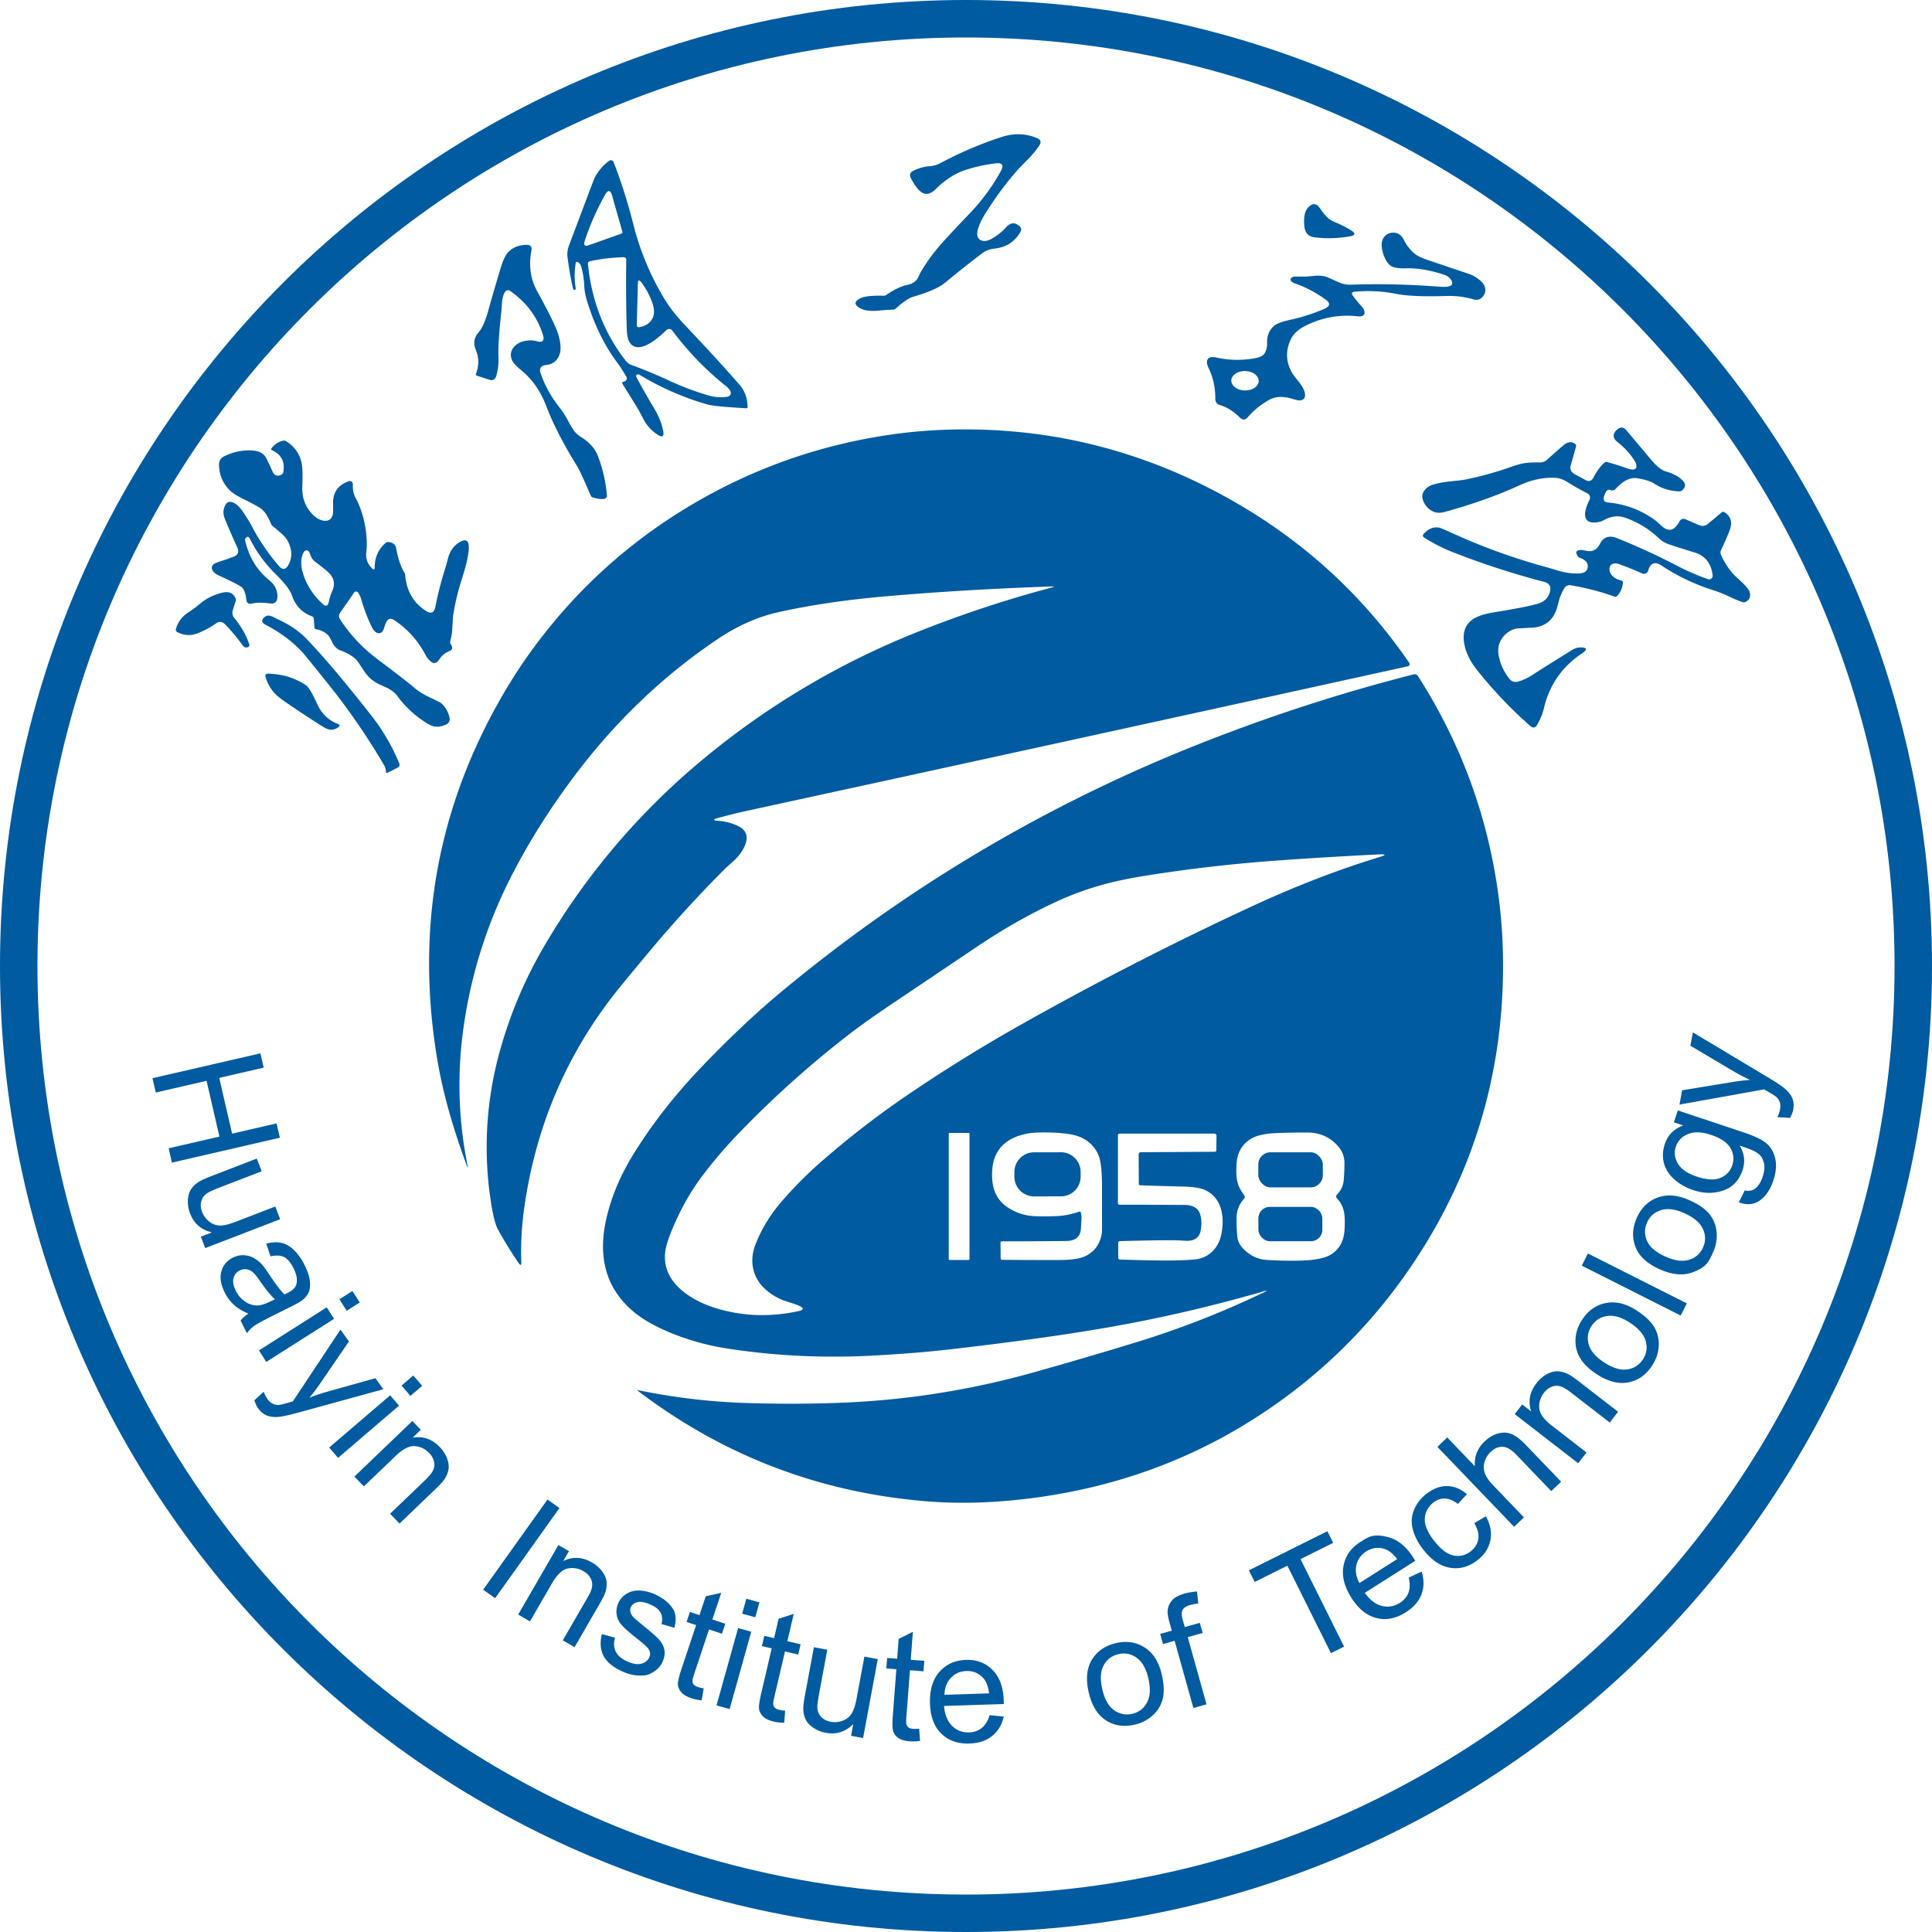 <svg xmlns="http://www.w3.org/2000/svg" viewBox="0 0 220.308 220.308"><g fill="#005ba0"><path fill-rule="evenodd" d="M220.308 110.154c0 60.837-49.317 110.154-110.154 110.154S0 170.991 0 110.154 49.318 0 110.154 0s110.154 49.317 110.154 110.154m-4.27.003c0-58.477-47.407-105.883-105.884-105.883S4.271 51.68 4.271 110.157 51.677 216.04 110.154 216.04s105.883-47.405 105.883-105.883"/><path fill-rule="evenodd" d="M98.008 35.105q-.946-.576.117-1.102.667-.327 2.64-.28a.5.5 0 0 0 .286-.085q1.365-.932 2.41-1.15.936-.196 1.263-.904.223-.479.233-.495a20.5 20.5 0 0 1 2.504-3.42 119 119 0 0 1 2.93-3.135q2.28-2.348 3.741-5.036.545-1.002-.588-.87-1.536.18-3.005.615-1.187.345-2.06.897a10 10 0 0 0-1.77 1.42q-1.15 1.149-2.13-.122a6.7 6.7 0 0 1-.712-1.13c-.186-.372-.091-.65.277-.832a5 5 0 0 1 1.884-.526 2.9 2.9 0 0 0 1.187-.34 43.7 43.7 0 0 1 6.92-2.964q2.174-.72 4.114.104.656.273.252.86a11.3 11.3 0 0 1-1.275 1.549l-1.002 1.014q-2.026 2.249-3.846 5.144-.609.973-.844 1.767-.317 1.083.4 1.342.458.164 1.077-.164a6.2 6.2 0 0 0 1.698-1.326q.8-.887 1.59-.098c.155.152.186.39.08.58q-.984 1.72-2.977 1.928a2.8 2.8 0 0 0-1.465.58 134 134 0 0 0-4.164 3.307q-1.031.851-3.664 1.612c-.481.142-1.14.59-1.968 1.348a.43.43 0 0 1-.277.114q-.809.025-1.607.107-1.497.155-2.249-.309M65.653 29.987a8.5 8.5 0 0 0-.022 2.743q.051.343-.114.337c-.081-.003-.16-.085-.185-.201a37 37 0 0 1-.615-3.538q-.085-.684.174-1.36 1.033-2.729 2.057-5.456c.52-1.39.812-2.148.884-2.283a5.6 5.6 0 0 1 1.623-1.89.337.337 0 0 1 .516.148 60.5 60.5 0 0 1 2.24 7.052 30.9 30.9 0 0 0 3.59 8.602q.853 1.409 2.407 3.043 3.626 3.824 6.098 6.662.922 1.06.945 2.561a.146.146 0 0 1-.157.148q-3.633-.202-4.47-.444a32 32 0 0 1-7.68-3.364c-.11-.066-.22-.085-.29-.054a.22.22 0 0 0-.113.158q-.016.075.035.17a81 81 0 0 0 2.007 3.525q.785 1.304 1.04 2.58.192.977-.644.434a4.6 4.6 0 0 1-1.593-1.739q-.59-1.12-.599-1.137a408 408 0 0 0-1.814-2.926.144.144 0 0 1 .088-.217q.601-.151.337-.624a16 16 0 0 0-1.027-1.581q-2.045-2.75-3.291-6.565-.42-1.28-.454-2.123a9.8 9.8 0 0 0-.356-2.28q-.103-.374-.438-.498c-.078-.028-.163.029-.18.117m-8.07 3.31a.414.414 0 0 1 .592-.123q2.75 1.925 3.72 4.949.355 1.106-.756.772-.539-.16-1.294-.013-.7.138-1.122.56-.741.747-.312 1.673.19.413 1.037 1.109 1.87 1.536 2.828 4.045 1.186 3.104 3.525 6.87.387.626 1.553 3.36a.38.38 0 0 0 .205.205q.665.254 1.338.183a.347.347 0 0 0 .309-.375 16 16 0 0 0-1.043-4.555q-.479-1.224-1.865-2.095-.6-.378-.888-.812-.338-.516-.627-1.065a10 10 0 0 0-.992-1.537q-1.437-1.824-2.132-3.855-.3-.866.61-.97 1.102-.123 1.503-1.103.341-.827-.097-2.344-.355-1.228-2.445-5.02-1.11-2.026-.63-4.6.122-.645-.535-.636-1.28.02-2.05.763-.495.476-.905 1.82-.741 2.444-1.427 4.905-.495 1.796-1.124 2.513-.755.87-.306 1.953.557 1.337.023 2.75c-.035.088.006.186.09.214l1.52.488c.283.095.594-.088.686-.4q.327-1.125.27-2.17-.084-1.511.35-5.427.005-.05.05-.8.045-.736.34-1.232m11.396-11.056a30 30 0 0 0-2.296 5.22q-.25.752.482.494l3.704-1.317a.17.17 0 0 0 .104-.204l-1.159-4.092c-.198-.703-.479-.737-.835-.1m3.008 19.366a58 58 0 0 1 4.413 1.836 31 31 0 0 0 4.489 1.676q1.001.287 2.075.116a.438.438 0 0 0 .344-.583q-.108-.292-.523-.626a34.3 34.3 0 0 1-6.114-6.328.46.46 0 0 0-.696-.048q-.665.672-1.395 1.19-.922.65-1.588.735-.953.118-1.326-.813-.17-.424-.199-1.389-.107-3.764-.053-7.774a.27.27 0 0 0-.274-.27q-2.188.067-3.903.469a.254.254 0 0 0-.195.27q.629 6.355 4.337 11.098c.158.201.369.356.608.44m.895-4.297q1.148-.184 1.55-1.071c.204-.45.195-1.004-.032-1.67a8.5 8.5 0 0 0-1.24-2.34q-.404-.542-.42.123l-.13 4.731a.228.228 0 0 0 .272.227M149.115 23.728q.775-.912 1.417.038.393.576.766.97.326.341 1.027.64.884.373 1.7.866.894.534-.132.715-2.075.358-4.05.097-1.02-.136-1.116-1.345-.113-1.395.388-1.981m2.047 10.433q.857.625-.157 1.064-1.89.813-3.9 1.25c-.904.196-1.505.423-1.811.678q-.837.704-.806 1.95.017.682-.261 1.15-.25.415-.92.554-2.274.468-4.57-.029-.965-.21-1.1.384-.067.29.21.87.741 1.56.735 3.42-.004.59.567.757 1.152.335 2.24 1.408.458.456.885-.032a9.1 9.1 0 0 1 2.378-1.946q.66-.37 1.316-.375.709-.005 1.392.21.648.21.898.183.76-.08.482-1.042c-.082-.28-.296-.643-.643-1.08q-.627-.794-.746-.996c-.709-1.22-.775-2.473-.195-3.767q.245-.547.67-.93a4.5 4.5 0 0 1 .968-.66 10.5 10.5 0 0 1 6.007-1.116q.87.091.793-.523-.035-.279-.352-.633a16 16 0 0 1-.974-1.187q-.303-.403.201-.454a16.2 16.2 0 0 1 4.745.242q1.832.364 5.748.24a10 10 0 0 1 3.102.397q.572.165.974-.274.458-.497.293-1.115-.119-.438-.617-.838-.61-.486-1.172-.674-2.443-.824-4.886-1.65-.998-.336-1.512-.813a4.9 4.9 0 0 1-1.055-1.421c-.277-.551-.68-.832-1.213-.835q-.548 0-.926.372c-.267.268-.4.608-.39 1.02q.022 1.008.58 1.903.343.553.9.68.504.119 1.197.095 2.092-.069 4.48.75.429.144.66.44.62.784-.428.91-.297.04-.92-.012a90 90 0 0 0-9.988-.223 2.9 2.9 0 0 1-1.266-.224 64 64 0 0 1-1.2-.539q-.737-.338-1.644-.248-.936.09-1.125.09h-1.134a.6.6 0 0 0-.359.098q-.263.196-.06.438.11.131.388.23a13.5 13.5 0 0 1 3.521 1.853m-7.63 9.29c-.011.61-.72 1.091-1.584 1.072-.862-.019-1.552-.529-1.539-1.138.012-.61.721-1.092 1.585-1.072.862.018 1.552.528 1.539 1.137M181.01 56.254q-1.108-.553-2.293-1.295-.705-.439-1.36-.473-2.003-.1-4.048.838-3.754 1.724-8.54 3.046-.797.223-1.338-.038a2.2 2.2 0 0 1-1.15-1.256q-.231-.61.114-1.1a1.85 1.85 0 0 1 1.01-.711q.88-.261 1.869-.36 1.422-.137 1.88-.233 2.579-.526 5.068-1.401 1.078-.377 1.616-.457a10 10 0 0 1 1.692-.079q.528.02.92-.34c.545-.5 1.159-1.043 1.839-1.62q.75-.631 1.364-.125c.066.057.091.154.063.255l-.599 2.139q-.187.675.441 1.02l1.232.671q.609.334.936-.315.505-1.011 1.231-1.669a.29.29 0 0 1 .268-.066q1.12.294 2.214.686.458.165.684.17.557.02.472-.51-.033-.232-.233-.538a8.3 8.3 0 0 0-1.87-2.045q-.922-.722-.099-1.452.578-.514 1.074.08 1.47 1.752 2.842 3.379.931 1.106 1.675 1.313 1.106.311 1.77.908.761.676.03 1.263a.42.42 0 0 1-.284.09 5.47 5.47 0 0 1-2.933-.922q-.529-.346-1.871-.57-1.177-.2-2.463 1.213a.534.534 0 0 1-.627.126q-.353-.165-.611.472-.36.883.315.945c2.063.186 3.909.892 5.537 2.11q.026.02.656.593 1.162 1.052 2.019-.561a.514.514 0 0 1 .661-.227l1.547.665q.57.25 1.058-.16l1.553-1.295a.23.23 0 0 1 .258-.029q.674.382.788 1.09.07.46-.237 1.213-.424 1.033-.897 2.038a.64.64 0 0 0-.003.554q.743 1.64 1.883 2.652.737.653 1.122 1.125.359.438.311.872-.059.525-.592.728a.43.43 0 0 1-.299-.003 23 23 0 0 1-1.663-.709 13.5 13.5 0 0 0-1.673-.655 23.2 23.2 0 0 1-5.855-2.794q-1.154-.762-1.55.583a.49.49 0 0 1-.671.308 39 39 0 0 0-2.548-1.033q-.406-.147-.665-.1-.47.08-.513.544-.043.43.255.785.382.454 1.109.62c.107.025.18.126.166.236q-.116 1.005-.693 1.537a.26.26 0 0 1-.267.048 30.6 30.6 0 0 0-5.002-1.292.71.71 0 0 0-.734.347 8 8 0 0 0-.463.97q-.1.251-.293 1.027-.596 2.397-3.005 2.5-1.648.073-1.802.117a2.76 2.76 0 0 0-1.572 1.153q-.566.861-.311 2.048.293 1.364 1.187 2.497.38.483.97.331.779-.203 1.6-.727 2.302-1.475 4.634-2.908.463-.284 1.001-.261 1.03.042.06.69-3.401 2.272-4.33 6.268a6.6 6.6 0 0 1-.772 1.868q-.318.534-.785.123a49 49 0 0 1-6.05-6.363q-1.325-1.66-1.51-3.295-.221-1.942 1.437-2.737c.507-.243 1.156-.425 1.953-.554q4.126-.667 5.194-1.04.982-.346 1.232-1.317.221-.889-.662-1.121a92 92 0 0 1-10.445-3.399 19.3 19.3 0 0 1-3.276-1.675.235.235 0 0 1-.053-.35q.796-.951 1.84-.75.182.036 1.65.703a70 70 0 0 0 10.605 3.811q.03.005 1.197.356 1.38.412 2.54.337.862-.056.912-.768a.8.8 0 0 0-.302-.684 1.7 1.7 0 0 0-.576-.315.5.5 0 0 1-.246-.17q-.495-.719.365-.737.115-.001.659.107c.652.132 1.146-.135 1.49-.8q.609-1.195 1.975-.643a79 79 0 0 1 6.857 3.156 27 27 0 0 0 3.484 1.512c.28.098.57-.132.535-.428q-.235-2.065-2.073-2.62-1.483-.451-2.957-.94a3 3 0 0 1-1.11-.686 10.7 10.7 0 0 0-3.744-2.303q-.674-.241-1.241-.176a3.3 3.3 0 0 0-1.232.394c-.286.16-.592.258-.916.286q-1.489.147-1.235-1.304.09-.506.472-1.282a.547.547 0 0 0-.248-.73M119.88 67.007q.569-.148-.018-.129-9.681.331-18.688 1.106-6.94.595-12.44 1.83-3.551.797-6.976 3.112-8.87 5.995-15.604 14.703-4.62 5.977-7.837 12.266a54.3 54.3 0 0 0-5.528 17.79 46 46 0 0 0 .51 15.123q.123.62-.097.028a80 80 0 0 1-2.023-6.19 55 55 0 0 1-1.367-6.148q-3.606-22.116 7.535-41.285a59 59 0 0 1 3.443-5.27q7.668-10.44 18.908-16.867c6.8-3.887 14.102-6.395 21.898-7.52a58 58 0 0 1 6.268-.554q17.416-.58 32.668 8.09 12.275 6.978 20.165 18.492a.255.255 0 0 1-.157.394A29709 29709 0 0 1 85.65 92.354a69 69 0 0 0-3.801.93q-.866.24.028.311a6.7 6.7 0 0 1 2.06.489q1.752.72.957 2.444-.412.901-1.263 1.666-.954.866-.973.885a144 144 0 0 0-8.606 9.421q-3.123 3.739-4.003 4.864c-5.604 7.185-9.037 15.374-10.297 24.575a36 36 0 0 0-.312 5.991q.02.554-.296.098a44 44 0 0 1-2.362-3.833c-.324-.59-.618-1.8-.873-3.623a40.6 40.6 0 0 1 1.065-16.619 50 50 0 0 1 5.172-12.215 80.3 80.3 0 0 1 17.917-21.072 90.5 90.5 0 0 1 24.6-14.619 134 134 0 0 1 15.217-5.04M28.255 61.208a.38.38 0 0 0-.297.46q.644 2.718 2.552 4.325.643.543.828.879.321.592.296 1.213-.037.834-.863.724-1.298-.17-1.994.013-.637.16-.699-.492-.086-.863-.431-1.291-.147-.177-1.078-.646a39 39 0 0 0-1.555-.74c-.366-.16-.612-.347-.74-.551q-.426-.68.641-1.021.96-.306 1.708-.592c.52-.199.664-.548.434-1.056a94 94 0 0 1-1.401-3.234q-.268-.644-.126-1.172.314-1.205 1.298-.595.448.278.935 1.01.67 1.008.948 1.547 1.172 2.293 3.056 4.514.657.78 1.14-.12.646-1.196-.06-2.62-.24-.492-.794-.967a81 81 0 0 0-.976-.823.6.6 0 0 1-.176-.248 7 7 0 0 0-.57-1.115 2.6 2.6 0 0 0-.899-.826 29 29 0 0 0-1.7-.894q-1.123-.544-1.591-1.04-1.139-1.2-1.166-2.838-.012-.7.618-.998 1.7-.803 3.373-.627c.684.073 1.156.375 1.424.91q.349.7.662 1.415.179.42.456.5c.217.067.432.022.643-.126a.4.4 0 0 0 .154-.255q.317-1.764-1.304-2.5a.135.135 0 0 1-.05-.209q.615-.75 1.386-.878a.4.4 0 0 1 .286.063q1.755 1.11 1.856 3.206.037.807-.007 1.972-.072 1.941 1.207 3.206.601.6 1.244.684.884.117 1.058-.863v-1.181q-.003-1.838 1.79-2.457c.232-.082.475.1.465.35q-.042.892.303 1.543.249.469.252.472a11.8 11.8 0 0 1 1.024 5.204c0 .01-.016.195-.05.564-.067.715.154 1.313.66 1.802q.3.287.303-.13.009-1.696 1.257-2.778c.079-.066.18-.1.277-.094q.784.06.907.702.341 1.814.936 2.781a.65.65 0 0 1 .098.29q.23 2.7 2.362 4.08.875.566 1.077-.454.478-2.413 1.197-4.608.008-.034.258-.961c.224-.835.674-1.45 1.355-1.836q1.058-.602 1.004.768-.043 1.148-.825 3.569a26 26 0 0 0-.97 4.151q-.018.132-.085 1.412-.034.677-.23 1.41a.42.42 0 0 0 .054.344q.39.58-.177.803-.675.261-1.068.848-.232.344-.365.419-.311.184-.617-.057a2.4 2.4 0 0 1-.655-.788 10.6 10.6 0 0 0-3.585-3.981q-.742-.493-1.084.768-.255.94-.869.69-.325-.136-.567-.627a18.7 18.7 0 0 1-1.197-3.124 2.7 2.7 0 0 0-.39-.845c-.11-.15-.344-.138-.457.026l-1.581 2.28c-.158.224-.17.507-.038.712a17.7 17.7 0 0 0 4.211 4.523q3.497 2.643 4.136 3.197a7.4 7.4 0 0 0 1.578 1.062q1.53.742 1.575.775.742.614.999 1.637.146.588-.397.848a2.34 2.34 0 0 1-1.09.246q-.454-.014-1.011-.353a11.9 11.9 0 0 1-3.503-3.232q-.282-.388-1.033-.81-.005-.003-.914-.418a4.1 4.1 0 0 1-1.764-1.509q-.797-1.219-.929-1.345-.69-.637-1.7-.996a1.66 1.66 0 0 1-.952-.84q-.416-.828-.567-.964a2.6 2.6 0 0 0-1.357-.652.21.21 0 0 1-.17-.18l-.089-1.064a.26.26 0 0 0-.167-.211q-1.738-.63-2.327-2.43-.285-.86-1.89-2.443a14.8 14.8 0 0 1-2.857-3.922c-.104-.208-.199-.305-.277-.29m2.875 17.627q.427.534 1.424 1.219 2.06 1.415 4.174 2.753.56.352.866.394.505.066.973-.265c.224-.16.208-.293-.05-.39q-1.603-.615-2.353-2.284-.823-1.818-1.273-2.12-1.89-1.275-4.381-1.323a.245.245 0 0 0-.243.309q.245.93.863 1.707m-.81-7.572q2.35 1.218 4.042 2.976.35.364 3.134 3.846a77 77 0 0 1 6.31 9.182c.12.205.188.45.207.744.007.094.101.157.177.116l1.215-.63c.145-.075.196-.28.117-.47a24 24 0 0 0-2.362-4.336q-.61-.885-3.028-3.875c-1.852-2.29-3.546-4.25-5.083-5.871q-1.32-1.395-3.38-2.334l-.473-.24q-.618-.311-.954-.06c-.482.356-.453.675.079.952m-10.11.816q1.139.581 2.277.148a9.3 9.3 0 0 0 2.133-1.131q.562-.401 1.045.094 1.14 1.187 1.947 2.331.335.477.737.227c.079-.047.11-.148.079-.246q-.486-1.536-1.723-3.049a.91.91 0 0 1-.164-.857l.33-1.052a.44.44 0 0 0-.006-.299q-.392-.942-1.54-.655-1.435.355-2.431 1.187-.713.591-1.487 1.106a3.2 3.2 0 0 0-1.348 1.85.3.3 0 0 0 .15.345m16.722-3.094c.174.152.448.07.508-.154l.192-.747q.057-.225.27-.72.544-1.273-.614-2.238-.693-.577-1.338-1.064a1.54 1.54 0 0 1-.561-.8q-.184-.591-.504-.498-.214.061-.346.388-.384.953.018 2.252c.425 1.376 1.22 2.57 2.375 3.581"/><path fill-rule="evenodd" d="M144.053 147.26a165 165 0 0 1-18.398 4.223q-6.587 1.128-16.367 2.275-2.67.312-4.671.478-2.019.166-4.675.322-8.727.509-17.113-.8-2.889-.449-5.71-1.522-3.28-1.248-5.103-2.86-4.43-3.917-2.83-10.6.865-3.619 2.997-7.083 3.203-5.211 7.871-10.083 4.692-4.898 9.043-8.517 21.055-17.504 46.442-27.776a201 201 0 0 1 25.662-8.42c.189-.05.387.03.491.193q7.542 11.785 9.258 25.653.383 3.083.434 6.287c.202 12.678-3.115 24.21-9.947 34.588q-7.376 11.212-18.738 18.355-10.89 6.845-24.1 8.734-6.903.989-13.015.482-18.284-1.517-32.84-12.587-.147-.113.034-.075 6.014 1.241 12.08 1.449 5.325.185 10.65-.004a94.6 94.6 0 0 0 22.285-3.458q5.891-1.652 11.74-3.443a103.6 103.6 0 0 0 14.564-5.692q.689-.333-.044-.12m-66.024.107q1.987 1.543 5.194 2.217 3.741.788 7.74-.053 1.124-.238.062-.678a19 19 0 0 0-1.25-.422 6.7 6.7 0 0 1-2.316-1.253q-1.074-.897-1.458-2.092-.485-1.52.135-3.14 1.027-2.67 3.037-4.986a46 46 0 0 1 4.53-4.54 103 103 0 0 1 10.007-7.71q6.09-4.127 12.492-7.743a374 374 0 0 1 26.607-13.638q7.375-3.418 14.508-5.601 1.167-.355-.053-.3-6.166.304-11.831.716-7.204.525-14.332 1.64-3.138.49-5.156 1.043a35 35 0 0 0-4.984 1.764q-4.718 2.11-9.626 5.412-4.746 3.194-9.493 6.381-3.139 2.103-5.128 3.648a116 116 0 0 0-12.297 11.015 53 53 0 0 0-4.363 5.084 26.3 26.3 0 0 0-2.624 4.328q-1.431 2.964-1.578 4.34-.29 2.652 2.177 4.568m32.525-18.087a.09.09 0 0 0-.088-.088h-2.192a.09.09 0 0 0-.089.088v14.307a.09.09 0 0 0 .089.088h2.192a.09.09 0 0 0 .088-.088zm12.691 8.977q.104.43.076.863-.03.375-.063.97-.085 1.41-1.686 1.424-3.66.038-7.323.038a.156.156 0 0 0-.158.158l.016 1.788c0 .089.073.161.161.161q3.29.029 6.574.022 2.04-.003 2.96-.46 1.613-.807 1.85-2.696.014-.126.015-2.52v-2.52q0-2.784-.39-3.729-.604-1.449-2.101-2.095-.912-.396-2.788-.491-2.258-.115-3.364.117-4.21.878-3.874 5.263.156 2.056 1.748 3.124a6 6 0 0 0 3.02 1.005q1.074.063 2.587-.006a8.7 8.7 0 0 0 2.554-.51.14.14 0 0 1 .186.094m19.246 4.744c.576.4 1.216.62 1.918.668q1.89.123 3.78.081 2.485-.05 3.518-.658 1.474-.87 1.61-2.797.079-1.151-.025-1.893a3.13 3.13 0 0 0-.841-1.757.306.306 0 0 1 .006-.426 2.62 2.62 0 0 0 .775-1.682q.074-.94.078-1.883a2.82 2.82 0 0 0-.699-1.913q-1.35-1.579-3.477-1.593-1.688-.01-3.374.05-2.11.07-3.065.633-1.62.95-1.7 3.043-.049 1.153.078 1.76.172.828.79 1.636a.34.34 0 0 1-.015.438q-.813.91-.84 2.088-.03 1.146.094 2.283.108 1.034 1.389 1.922m-12.634-8.007-.013-3.364c0-.133.11-.24.246-.24l8.429-.05c.1-.003.18-.072.18-.16l.021-1.664c.004-.135-.116-.248-.261-.248h-10.804a.176.176 0 0 0-.176.176v7.777c0 .088.069.157.157.157q3.701 0 7.402.023c1.05.006 1.663.4 1.85 1.18a4 4 0 0 1 .002 1.847q-.28 1.21-1.93 1.045-1.147-.112-7.264.054c-.1.003-.18.075-.18.164v1.773c0 .085.08.158.18.16q6.62.237 8.68-.025 1.339-.17 2.18-1.244.624-.79.794-2.063c.114-.835.089-1.587-.078-2.265q-.393-1.592-1.764-2.283-.79-.4-2.643-.441a311 311 0 0 1-4.848-.142.17.17 0 0 1-.16-.167"/><path d="m117.909 131.4 3.07-.006a2.243 2.243 0 0 1 2.247 2.238v.542a2.244 2.244 0 0 1-2.239 2.247l-3.067.006a2.244 2.244 0 0 1-2.247-2.239v-.544a2.24 2.24 0 0 1 2.236-2.244"/><rect width="7.358" height="4" x="143.486" y="131.397" rx="1.389" ry="1.389"/><rect width="7.295" height="3.918" x="143.495" y="137.618" rx="1.301" ry="1.301"/><path fill-rule="evenodd" d="m17.387 122.951 12.306-2.84.377 1.633-5.07 1.17 1.467 6.36 5.07-1.17.377 1.632-12.306 2.84-.377-1.633 5.792-1.336-1.468-6.36-5.792 1.337zm5.518 18.07.502 1.3 8.54-3.294-.557-1.448-4.568 1.761c-.726.28-1.314.416-1.756.406a2 2 0 0 1-1.219-.456 2.54 2.54 0 0 1-.801-1.09q-.25-.649-.094-1.215a1.6 1.6 0 0 1 .671-.923q.358-.238 1.491-.676l4.727-1.823-.56-1.448-5.285 2.039q-.92.355-1.315.608-.585.371-.901.858-.314.485-.353 1.251a3.7 3.7 0 0 0 .255 1.518q.658 1.708 2.493 2.143zm5.423 8.779q-1.043-.447-1.67-1.027a4.8 4.8 0 0 1-1.036-1.399q-.673-1.35-.376-2.404.294-1.053 1.317-1.562.6-.3 1.234-.273.633.029 1.152.322.522.295.953.773.311.36.824 1.133c.69 1.056 1.264 1.805 1.711 2.242q.29-.133.365-.171.845-.42.995-.99.204-.766-.32-1.816-.491-.984-1.067-1.279-.577-.297-1.563-.085l-.487-1.452q.965-.25 1.714-.092.749.16 1.44.82.688.659 1.218 1.718.523 1.05.604 1.834c.052.52.008.946-.14 1.275q-.222.495-.73.906-.323.246-1.243.705l-1.842.917q-1.93.96-2.401 1.305a3.5 3.5 0 0 0-.82.832l-.725-1.453q.334-.426.893-.78m3.024-1.644q-.685-.605-1.654-2.015-.55-.799-.882-1.078a1.36 1.36 0 0 0-.72-.324 1.3 1.3 0 0 0-.754.133 1.3 1.3 0 0 0-.71.878q-.156.606.246 1.415.399.802 1.062 1.255.66.451 1.41.444.582-.01 1.493-.465zm7.35.006 1.489-.946.832 1.31-1.488.946zm-9.17 5.829.833 1.31 7.726-4.91-.833-1.311zm-.523 5.688q.172.556.435.922.432.602 1.035.83.602.226 1.464.117.643-.077 2.19-.5l9.581-2.63-.905-1.258-5.474 1.533q-1.04.293-2.045.686.73-.887 1.326-1.776l3.175-4.638-.968-1.346-5.426 8.184q-.26.07-.389.11-.942.275-1.216.292a1.4 1.4 0 0 1-.69-.134q-.321-.15-.626-.571a3.5 3.5 0 0 1-.406-.802zm16.781-1.682 1.34-1.147 1.01 1.179-1.34 1.147zm-8.252 7.069 6.953-5.956 1.01 1.179-6.953 5.956zm2.88 3.31 1.075 1.12 3.603-3.459q1.267-1.217 2.217-1.133.952.082 1.635.794.427.447.545.972.114.527-.097.981-.213.454-.898 1.111l-4.013 3.852 1.075 1.12 4.055-3.893q.776-.745 1.03-1.106.381-.557.49-1.14.11-.582-.156-1.287a3.8 3.8 0 0 0-.838-1.303q-1.317-1.372-3.091-1.063l.937-.9-.965-1.005zm14.679 12.898 7.335-10.281 1.364.973-7.335 10.28zm3.994 2.836 1.344.777 2.5-4.324q.879-1.522 1.815-1.705a2.5 2.5 0 0 1 1.79.309q.536.31.795.782.256.474.18.97c-.077.495-.238.769-.554 1.316l-2.785 4.815 1.344.777 2.814-4.866q.538-.931.68-1.348.214-.643.156-1.232-.057-.59-.509-1.193a3.8 3.8 0 0 0-1.167-1.019q-1.645-.952-3.264-.162l.65-1.125-1.206-.698zm9.542 2.236 1.502.4q-.258.894.08 1.585.341.69 1.308 1.123.978.437 1.63.252.649-.185.888-.72.214-.481-.086-.944-.214-.322-1.235-1.129c-.92-.723-1.535-1.269-1.853-1.64q-.471-.556-.554-1.2a2.3 2.3 0 0 1 .187-1.256q.25-.558.717-.92.47-.36 1.048-.478.439-.093 1.083-.009.645.087 1.297.377.982.439 1.595 1.055.618.615.755 1.258c.088.43.059.935-.095 1.516l-1.471-.425q.198-.695-.09-1.264-.285-.566-1.11-.935-.973-.434-1.533-.298-.559.137-.753.568a.86.86 0 0 0-.05.574q.072.303.374.618c.119.117.478.423 1.087.92q1.32 1.07 1.8 1.59c.322.347.522.736.603 1.159q.124.64-.2 1.363-.314.705-1.007 1.144c-.693.439-1.004.436-1.624.433q-.933-.008-1.916-.447-1.627-.729-2.181-1.784-.551-1.057-.196-2.486m11.611 6.183-.233 1.367a5.8 5.8 0 0 1-1.15-.239q-.799-.266-1.157-.668-.355-.4-.396-.873-.041-.474.402-1.8l1.67-5.003-1.088-.363.38-1.137 1.088.363.717-2.147 1.767-.393-1.012 3.032 1.473.491-.38 1.138-1.473-.492-1.698 5.086q-.21.632-.192.838.015.205.155.37t.466.275q.243.081.661.155m4.387-8.526.474-1.698 1.495.417-.474 1.699zm-2.924 10.465 1.495.418 2.463-8.817-1.495-.418zm7.823.6a5 5 0 0 1-.673-.093q-.336-.079-.49-.23a.64.64 0 0 1-.19-.354q-.037-.204.115-.852l1.219-5.222 1.511.353.273-1.168-1.512-.353.726-3.112-1.723.554-.514 2.205-1.117-.26-.273 1.168 1.117.26-1.198 5.137q-.319 1.36-.234 1.829.086.466.476.832.394.368 1.213.558c.332.078.724.12 1.168.13zm7.52 2.867.248-1.339q-1.332 1.335-3.13 1a3.7 3.7 0 0 1-1.427-.58q-.633-.435-.88-.955a2.9 2.9 0 0 1-.26-1.218q-.007-.467.173-1.439l1.036-5.57 1.526.284-.926 4.98q-.221 1.194-.207 1.625.03.628.435 1.055.4.429 1.083.558.685.127 1.349-.112.663-.242 1.027-.798.361-.558.575-1.709l.895-4.812 1.526.284-1.673 9zm7.76-.802.107 1.382a5.8 5.8 0 0 1-1.175.05q-.84-.065-1.284-.367c-.294-.203-.493-.45-.597-.75q-.156-.45-.048-1.844l.4-5.259-1.143-.087.09-1.196 1.144.087.172-2.257 1.619-.811-.243 3.186 1.548.118-.091 1.196-1.548-.118-.407 5.347q-.052.664.017.86.065.194.24.321.177.125.52.152.256.02.679-.01m8.041-1.55 1.611.16q-.33 1.412-1.328 2.217-.997.805-2.588.857-2 .065-3.213-1.132-1.212-1.192-1.284-3.42-.076-2.303 1.07-3.612 1.143-1.31 3.035-1.371 1.828-.06 3.028 1.15t1.274 3.47q.005.138.005.412l-6.815.22q.135 1.501.927 2.276c.525.516 1.172.762 1.933.738q.851-.028 1.437-.497.588-.47.908-1.467m-5.158-2.321 5.096-.165q-.14-1.15-.641-1.712-.766-.872-1.945-.834-1.065.034-1.77.772-.7.737-.74 1.939m16.455-.283q-.571-2.471.533-3.98.92-1.252 2.576-1.635 1.836-.423 3.283.51 1.441.932 1.932 3.051.396 1.718.107 2.82a3.75 3.75 0 0 1-1.15 1.877 4.5 4.5 0 0 1-2.026 1.04q-1.873.433-3.304-.498-1.432-.933-1.951-3.185m1.547-.354q.395 1.71 1.338 2.385.947.678 2.084.415 1.125-.258 1.68-1.286.55-1.029.147-2.777-.382-1.65-1.33-2.324-.95-.676-2.067-.419-1.138.261-1.693 1.28-.552 1.02-.159 2.726m10.39 2.14 1.495-.417-2.14-7.662 1.698-.475-.323-1.155-1.715.48-.226-.808q-.22-.79-.02-1.156.202-.369.881-.558c.278-.078.577-.13.904-.164l-.142-1.37a7.7 7.7 0 0 0-1.438.239q-.978.273-1.417.784a2 2 0 0 0-.494 1.15q-.036.474.213 1.361l.26.935-1.325.37.323 1.155 1.325-.37zm15.686-6.25-4.97-9.98-3.726 1.857-.66-1.326 8.952-4.46.66 1.327-3.726 1.856 4.97 9.978zm8.872-8.623q.233 1.023-.035 1.726-.266.702-.985 1.159-.965.613-2.039.348c-.717-.174-1.368-.673-1.956-1.487l5.754-3.657a13 13 0 0 0-.213-.352q-1.215-1.91-2.863-2.34c-1.648-.43-2.163-.103-3.192.552q-1.598 1.014-1.915 2.725-.319 1.71.918 3.653 1.195 1.88 2.846 2.29 1.651.414 3.342-.66 1.342-.855 1.79-2.055.45-1.201.016-2.584zm-5.622.626q-.576-1.055-.349-2.045.23-.994 1.13-1.565.996-.632 2.1-.272.715.228 1.422 1.148zm13.095-6.838 1.323-.773c.514.924.686 1.825.513 2.713q-.26 1.332-1.436 2.258-1.473 1.161-3.125.902-1.655-.256-3.069-2.051-.915-1.164-1.217-2.339-.302-1.173.145-2.228a4.4 4.4 0 0 1 1.37-1.787q1.168-.921 2.378-.915 1.212.006 2.278.93l-1.036 1.107q-.738-.59-1.459-.616-.717-.026-1.327.453-.92.726-.98 1.84-.055 1.112 1.068 2.538 1.14 1.448 2.21 1.664 1.073.216 1.964-.485.721-.566.853-1.383.137-.816-.453-1.828m4.54.42 1.12-1.075-3.462-3.605q-.745-.777-.982-1.392a2.02 2.02 0 0 1-.05-1.297q.189-.674.682-1.148.661-.635 1.389-.6.727.037 1.531.874l4.009 4.176 1.12-1.075-4.013-4.18q-.93-.969-1.65-1.257-.72-.286-1.536-.058-.817.229-1.545.929-1.19 1.14-1.093 2.801l-3.147-3.28-1.12 1.076zm7.31-7.243-7.24-5.602.852-1.102 1.028.795q-.566-1.71.598-3.213a3.8 3.8 0 0 1 1.165-1.02q.66-.368 1.252-.345.591.022 1.199.319.394.197 1.245.855l4.446 3.44-.95 1.228-4.4-3.404q-.75-.582-1.23-.725a1.5 1.5 0 0 0-.985.048q-.502.193-.881.682a2.5 2.5 0 0 0-.546 1.734q.057.951 1.447 2.026l3.95 3.057zm2.106-10.158q1.94 1.257 3.617.934 1.677-.326 2.723-1.938c.433-.668.68-1.388.733-2.156a3.75 3.75 0 0 0-.477-2.15q-.558-.992-2.038-1.953-1.824-1.183-3.51-.85-1.688.334-2.714 1.915-.924 1.425-.715 2.966.255 1.852 2.381 3.232m.867-1.33q-1.468-.954-1.78-2.07-.308-1.119.328-2.098.624-.961 1.777-1.135 1.15-.174 2.571.747 1.506.977 1.824 2.099.316 1.124-.313 2.092a2.47 2.47 0 0 1-1.787 1.15q-1.147.17-2.62-.786m8.712-5.358-11.277-5.687.7-1.386 11.276 5.687zm-2.401-5.276q2.11.942 3.717.364c1.607-.578 1.867-1.166 2.39-2.335a4.5 4.5 0 0 0 .392-2.244 3.75 3.75 0 0 0-.804-2.05q-.704-.895-2.315-1.614-1.986-.888-3.599-.299-1.616.592-2.386 2.312-.692 1.551-.248 3.042.538 1.79 2.853 2.824m.65-1.449q1.604.717 2.71.371a2.47 2.47 0 0 0 1.588-1.412q.471-1.054-.014-2.115-.488-1.059-2.126-1.792-1.548-.69-2.656-.34-1.114.349-1.58 1.397-.478 1.064 0 2.122.48 1.054 2.078 1.77m8.377-6.179.675-1.355q.69.132 1.132-.177.588-.412.907-1.361.34-1.023.12-1.715c-.22-.692-.446-.84-.89-1.133q-.41-.263-1.846-.735.815 1.346.335 2.784-.598 1.792-2.217 2.34-1.616.553-3.42-.05a6.1 6.1 0 0 1-2.143-1.214q-.899-.799-1.185-1.844t.099-2.198q.513-1.536 2.1-2.113l-1.07-.358.452-1.355 7.498 2.503q2.029.677 2.735 1.372c.472.461.772 1.048.9 1.75q.19 1.06-.244 2.365-.517 1.552-1.533 2.271-1.015.725-2.405.223m-4.807-2.943q1.702.569 2.71.151 1.011-.419 1.352-1.439.339-1.014-.21-1.964-.548-.945-2.213-1.501-1.591-.53-2.635-.092-1.043.437-1.374 1.434-.33.983.237 1.936.565.951 2.133 1.475m10.649-6.686q.282-.51.365-.952.136-.728-.116-1.323-.254-.59-.927-1.138-.5-.41-1.876-1.237l-8.523-5.104-.284 1.523 4.892 2.895q.931.55 1.91 1.004-1.148.086-2.2.27l-5.547.912-.303 1.63 9.665-1.737q.23.14.348.205.85.492 1.052.677.268.252.38.591.114.336.02.847a3.5 3.5 0 0 1-.299.848z"/></g></svg>